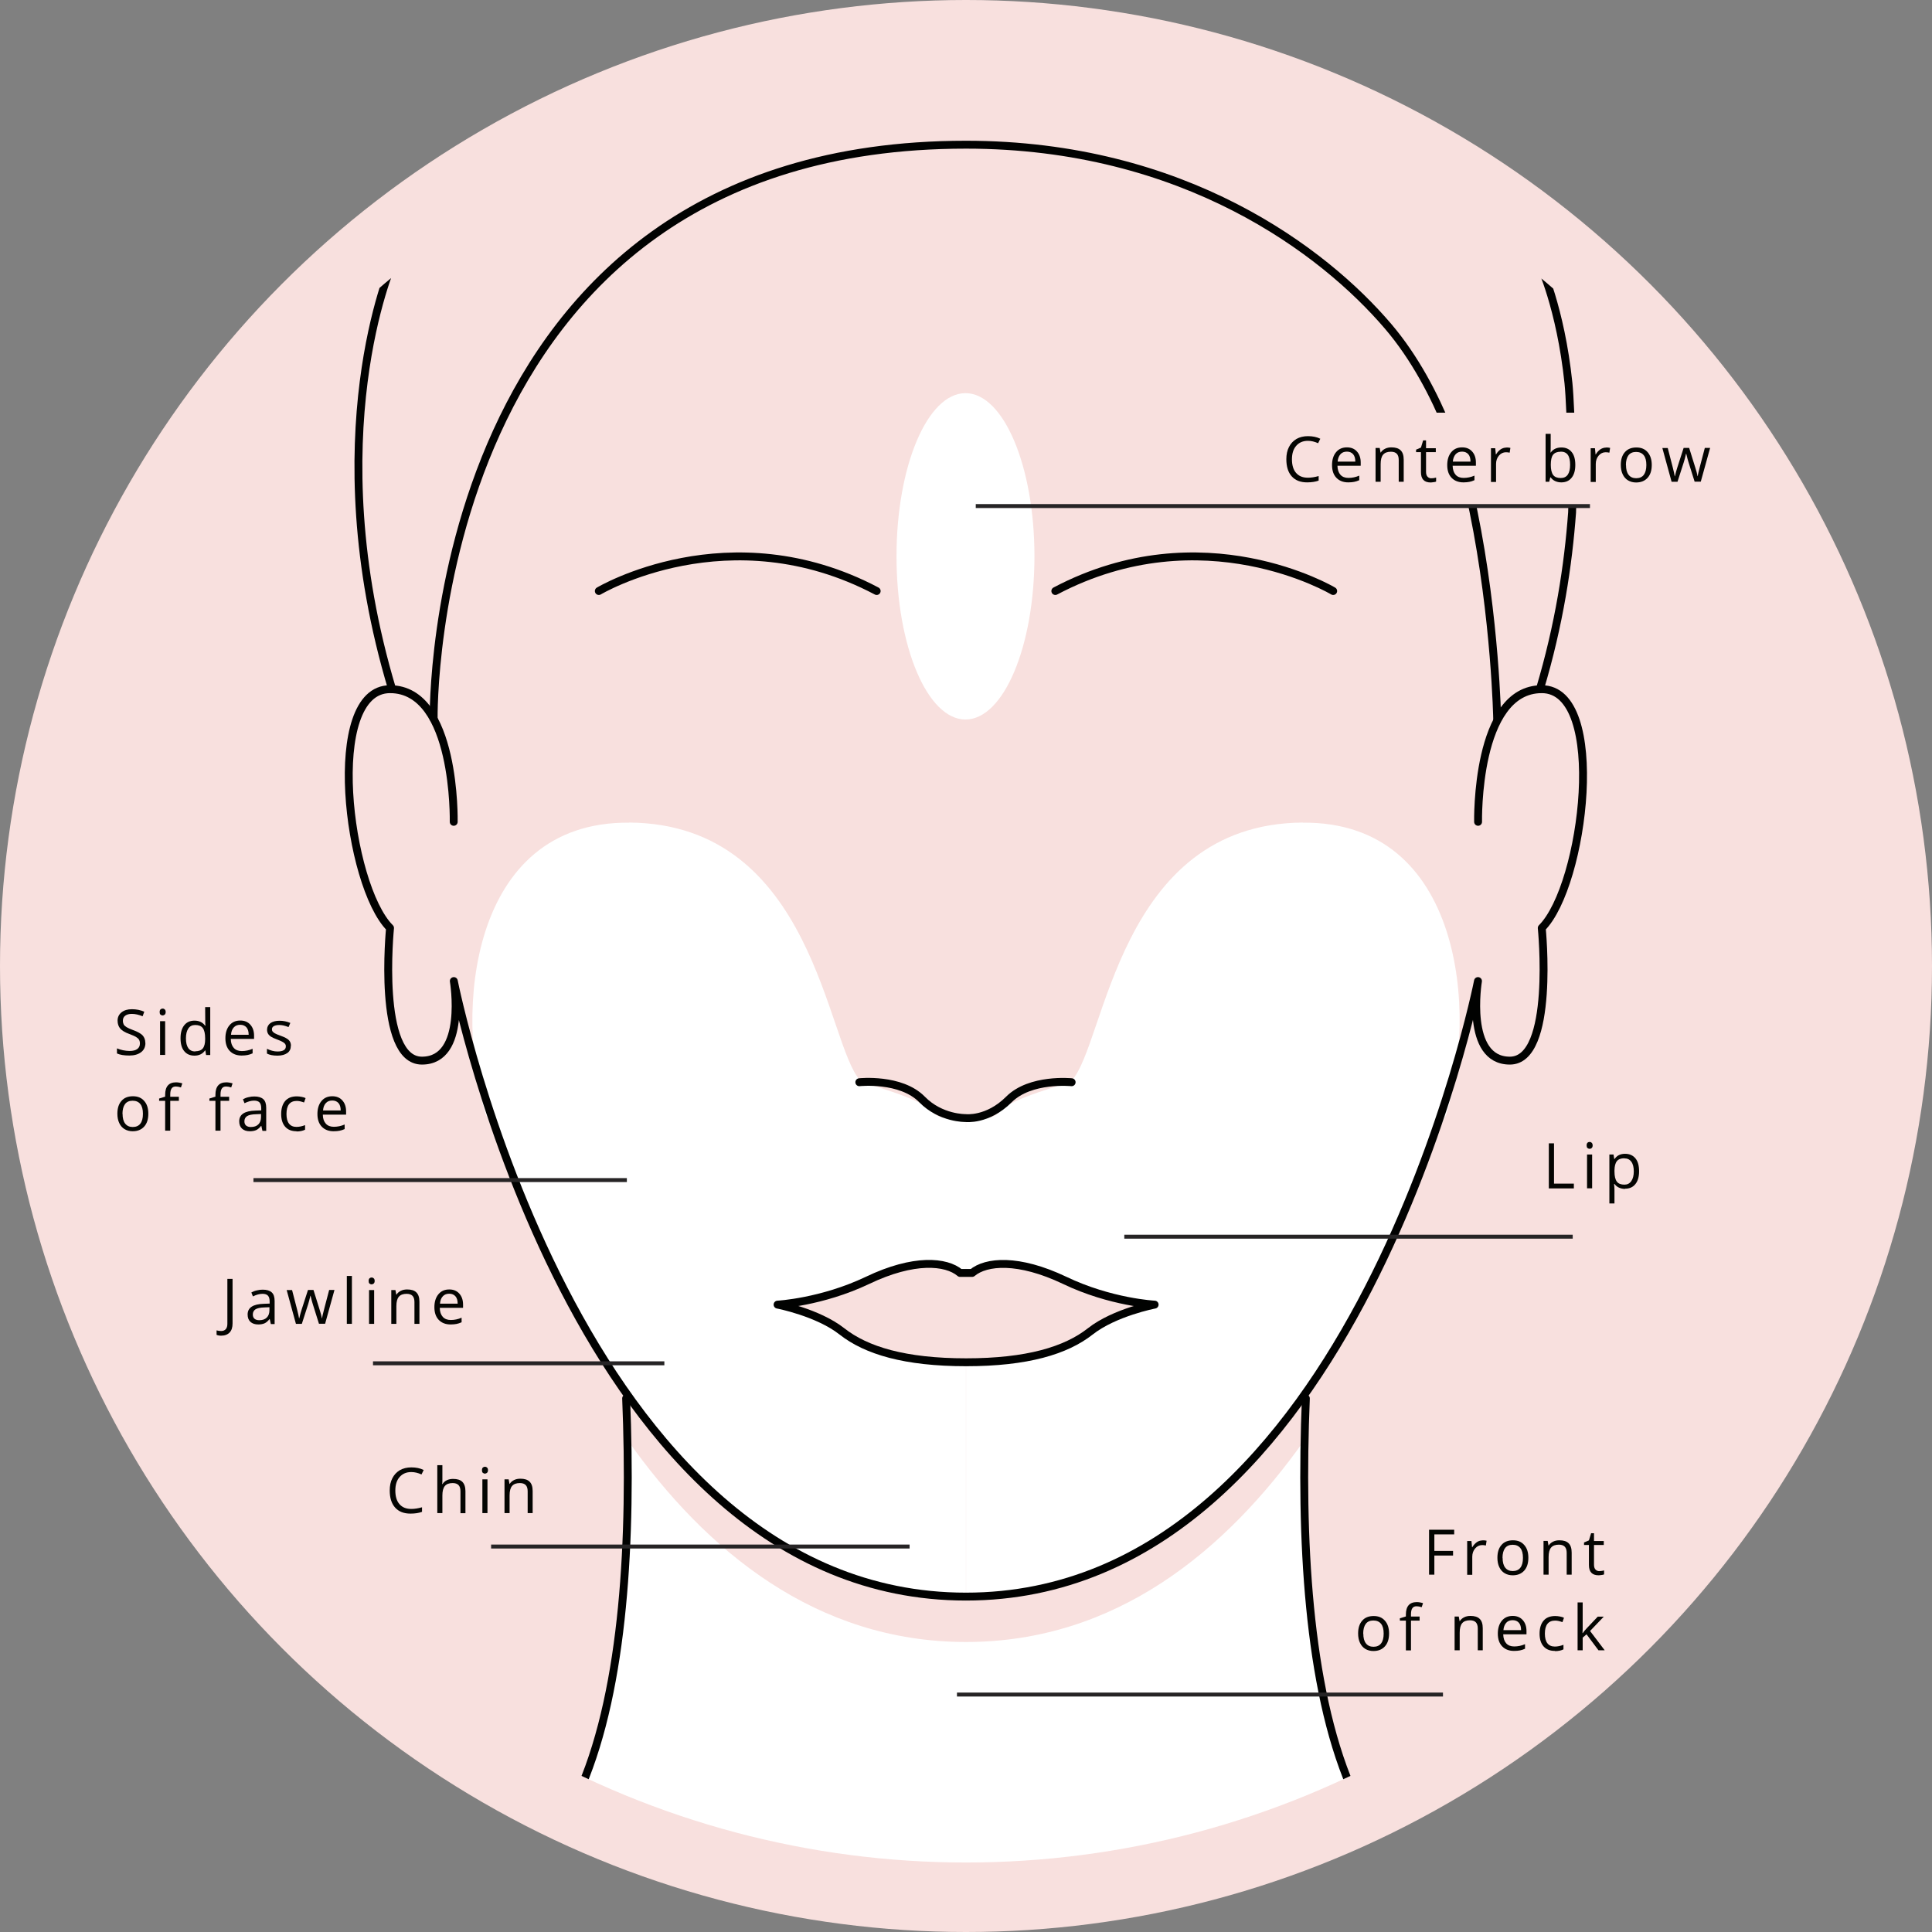 <svg xmlns="http://www.w3.org/2000/svg" xmlns:xlink="http://www.w3.org/1999/xlink" id="Layer_2" viewBox="0 0 186 186"><rect x="0" y="0" width="186" height="186" fill="#808080" stroke="none"/><defs><style>.cls-1,.cls-2,.cls-3,.cls-4,.cls-5{fill:none;}.cls-2{stroke:#262425;stroke-miterlimit:10;stroke-width:.38px;}.cls-6,.cls-7{fill:#f8e0de;}.cls-6,.cls-3,.cls-4{stroke-linecap:round;stroke-linejoin:round;}.cls-6,.cls-4{stroke:#010201;stroke-width:.76px;}.cls-8{fill:#040502;}.cls-9{fill:#fff;}.cls-3{stroke:#fff;stroke-width:13.28px;}.cls-5{clip-path:url(#clippath);}</style><clipPath id="clippath"><circle class="cls-1" cx="93" cy="93" r="86.31"></circle></clipPath></defs><g id="Layer_1-2"><g id="face-full"><circle class="cls-7" cx="93" cy="93" r="93"></circle><g class="cls-5"><path class="cls-7" d="m52.4,33.44c-4.32,6.47-7.79,15.88-9.42,23.74-1.37,6.59-1.23,12.29-1.23,12.29l-.27-.45c-.9-1.41-2.15-2.38-3.91-2.38-6.39,0-4.09,18.9,0,22.99,0,0-1.28,12.77,3.07,12.77s3.07-7.66,3.07-7.66c0,0,4.41,22.22,16.44,39.45l.14.73c.55,13.47-.2,27.71-4.3,37.36l35.45,73.03,38.59-73.03c-4.1-9.66-4.85-23.9-4.3-37.36l-.25-.18c12.33-17.3,16.83-40,16.83-40,0,0-1.28,7.66,3.07,7.66,4.34,0,3.07-12.77,3.07-12.77,4.09-4.09,6.39-22.99,0-22.99-2,0-3.34,1.25-4.25,2.96l-.28-.94s.21-25.47-10.53-37.93c0,0-8.3-6.91-11.18-8.43-6.81-3.57-17.06-8.14-29.19-8.38-8.92-.17-19.11,2.01-26.76,6.68-2.87,1.76-6.11,4.01-8.68,6.59-3.02,3.01-5.16,6.24-5.16,6.24Z"></path><path class="cls-9" d="m125.6,138.62c-7.6,10.74-18.21,19.46-32.6,19.46s-25-8.71-32.6-19.46c.27,12.33-.69,24.89-4.42,33.66l35.45,73.03,38.59-73.03c-3.73-8.78-4.69-21.34-4.42-33.66Z"></path><path class="cls-9" d="m125.43,79.19c-17.83.13-18.99,21.38-22.26,24.84-.34.36-5.8,1.61-6.99,3.04-.69.83-2.07.59-3.17.58v46.06c24.27,0,37.76-24.75,44.27-42.26l1.97-4.21c2.98-9.53,1.63-28.16-13.81-28.04Z"></path><path class="cls-9" d="m60.57,79.19c17.83.13,18.99,21.38,22.26,24.84.34.36,5.8,1.61,6.99,3.04.69.83,2.07.59,3.17.58v46.06c-24.27,0-37.76-24.75-44.27-42.26l-1.97-4.21c-2.98-9.53-1.63-28.16,13.81-28.04Z"></path><path class="cls-4" d="m60.28,134.63c.55,13.47-.2,27.71-4.3,37.36"></path><path class="cls-4" d="m125.72,134.63c-.55,13.47.2,27.71,4.3,37.36"></path><path class="cls-4" d="m142.3,79.12s-.26-12.77,6.13-12.77,4.09,18.9,0,22.99c0,0,1.28,12.77-3.07,12.77-4.34,0-3.07-7.66-3.07-7.66,0,0-11.75,59.26-49.3,59.26-37.55,0-49.3-59.26-49.3-59.26,0,0,1.28,7.66-3.07,7.66s-3.07-12.77-3.07-12.77c-4.09-4.09-6.39-22.99,0-22.99s6.13,12.77,6.13,12.77"></path><path class="cls-4" d="m103.17,104.19s-3.97-.41-6.04,1.66c-2.06,2.06-4.18,1.79-4.18,1.79,0,0-2.38.05-4.18-1.79-2.05-2.09-6.04-1.66-6.04-1.66"></path><path class="cls-3" d="m73,119.21c12.86-5.33,27.31-5.33,40.17,0"></path><path class="cls-4" d="m37.75,25.44s-7.3,16.57,0,40.91"></path><path class="cls-4" d="m148.25,25.44s1.99,4.17,2.75,11.44c.26,2.52.44,11.27.35,12.46-.37,5.06-1.24,10.78-3.1,17.01"></path><path class="cls-7" d="m93,131.15c5.89,0,9.62-1.13,11.96-2.97s6.2-2.58,6.2-2.58c0,0-4.23-.21-8.67-2.34-4.45-2.12-7.56-1.84-8.9-.71h-.58s-.58,0-.58,0c-1.33-1.13-4.45-1.42-8.9.71-4.45,2.12-8.67,2.34-8.67,2.34,0,0,3.86.74,6.2,2.58,2.34,1.84,6.06,2.97,11.96,2.97Z"></path><path class="cls-6" d="m93,131.15c5.89,0,9.62-1.13,11.96-2.97s6.2-2.58,6.2-2.58c0,0-4.23-.21-8.67-2.34-4.45-2.12-7.56-1.84-8.9-.71h-.58s-.58,0-.58,0c-1.33-1.13-4.45-1.42-8.9.71-4.45,2.12-8.67,2.34-8.67,2.34,0,0,3.86.74,6.2,2.58,2.34,1.84,6.06,2.97,11.96,2.97Z"></path><path class="cls-4" d="m57.65,56.9s12.54-7.5,26.75,0"></path><path class="cls-4" d="m128.35,56.9s-12.54-7.5-26.75,0"></path><path class="cls-4" d="m41.75,69.18s-.86-55.25,51.25-55.25c20.99,0,34.45,10.23,40.64,17.49,5.15,6.04,7.55,14.55,8.21,17.78,2.12,10.37,2.29,20.07,2.29,20.07"></path><ellipse class="cls-9" cx="92.95" cy="53.56" rx="6.64" ry="15.71"></ellipse></g><path class="cls-8" d="m14,100.41c0,.38-.14.68-.42.89-.28.21-.65.32-1.13.32-.51,0-.91-.07-1.19-.2v-.49c.18.08.37.13.58.18.21.04.42.07.62.07.34,0,.59-.06.76-.19.17-.13.25-.3.25-.53,0-.15-.03-.27-.09-.37-.06-.1-.16-.18-.3-.27-.14-.08-.36-.17-.64-.28-.4-.14-.69-.32-.86-.51-.17-.2-.26-.46-.26-.77,0-.33.13-.6.38-.8.25-.2.58-.3,1-.3s.83.08,1.19.24l-.16.44c-.36-.15-.71-.23-1.04-.23-.27,0-.48.06-.63.17-.15.11-.23.27-.23.48,0,.15.03.27.08.37.06.1.15.18.28.26.13.08.33.17.6.27.45.16.77.34.94.52.17.19.26.43.26.72Z"></path><path class="cls-8" d="m15.37,97.43c0-.11.03-.2.08-.25.06-.05.12-.08.21-.08s.15.03.2.08c.06.05.09.14.09.25s-.03.19-.09.25c-.06.05-.13.08-.2.08-.08,0-.15-.03-.21-.08-.06-.05-.08-.14-.08-.25Zm.53,4.13h-.49v-3.25h.49v3.25Z"></path><path class="cls-8" d="m19.77,101.13h-.03c-.23.33-.57.5-1.02.5-.43,0-.76-.15-.99-.44-.24-.29-.35-.7-.35-1.24s.12-.95.36-1.25.57-.44.99-.44.78.16,1.01.48h.04l-.02-.23v-.23s-.01-1.32-.01-1.32h.49v4.61h-.4l-.07-.44Zm-.98.08c.34,0,.58-.09.73-.27s.23-.48.23-.88v-.1c0-.46-.08-.79-.23-.99-.15-.2-.4-.29-.73-.29-.29,0-.51.11-.66.34-.15.22-.23.54-.23.95s.08.73.23.94c.15.21.38.32.67.32Z"></path><path class="cls-8" d="m23.26,101.62c-.48,0-.86-.15-1.14-.44-.28-.29-.42-.7-.42-1.22s.13-.94.39-1.25.6-.46,1.04-.46c.41,0,.73.13.97.4s.36.62.36,1.06v.31h-2.24c0,.38.11.67.29.87.18.2.44.3.77.3.35,0,.7-.07,1.04-.22v.44c-.17.08-.34.13-.49.16-.16.03-.34.05-.56.05Zm-.13-2.96c-.26,0-.47.08-.62.25-.16.17-.25.41-.27.71h1.7c0-.31-.07-.55-.21-.71-.14-.16-.34-.25-.59-.25Z"></path><path class="cls-8" d="m28,100.68c0,.3-.11.54-.34.7s-.54.25-.95.25c-.43,0-.77-.07-1.01-.2v-.46c.16.08.32.14.5.19.18.05.35.07.52.07.26,0,.45-.04.59-.12.14-.08.21-.21.21-.38,0-.13-.05-.23-.16-.32s-.32-.2-.64-.32c-.3-.11-.52-.21-.64-.29s-.22-.18-.28-.29-.09-.23-.09-.38c0-.26.11-.47.32-.63.22-.15.51-.23.89-.23.35,0,.69.07,1.03.21l-.17.4c-.33-.13-.62-.2-.89-.2-.23,0-.41.04-.53.11s-.18.17-.18.3c0,.09.02.16.07.22s.12.12.21.17c.1.06.29.14.57.24.39.14.65.28.78.42.14.14.2.32.2.54Z"></path><path class="cls-8" d="m14.28,107.22c0,.53-.13.94-.4,1.24s-.64.45-1.11.45c-.29,0-.55-.07-.77-.2s-.4-.33-.52-.59c-.12-.25-.18-.55-.18-.9,0-.53.13-.94.4-1.24.26-.3.63-.44,1.1-.44s.82.15,1.08.45c.27.3.4.71.4,1.23Zm-2.48,0c0,.42.08.73.25.95s.41.33.73.33.57-.11.73-.32c.17-.22.25-.53.25-.95s-.08-.73-.25-.94c-.17-.21-.41-.32-.74-.32s-.57.11-.73.32c-.16.21-.25.53-.25.95Z"></path><path class="cls-8" d="m17.22,105.98h-.83v2.87h-.49v-2.87h-.58v-.22l.58-.18v-.18c0-.8.35-1.2,1.05-1.2.17,0,.37.03.6.1l-.13.39c-.19-.06-.35-.09-.49-.09-.19,0-.32.06-.41.19s-.13.32-.13.59v.21h.83v.38Z"></path><path class="cls-8" d="m22.06,105.98h-.83v2.87h-.49v-2.87h-.58v-.22l.58-.18v-.18c0-.8.35-1.2,1.05-1.2.17,0,.37.03.6.1l-.13.39c-.19-.06-.35-.09-.49-.09-.19,0-.32.06-.41.19s-.13.32-.13.59v.21h.83v.38Z"></path><path class="cls-8" d="m25.26,108.85l-.1-.46h-.02c-.16.2-.32.34-.48.41-.16.07-.36.11-.6.11-.32,0-.57-.08-.76-.25-.18-.17-.27-.4-.27-.71,0-.66.52-1,1.57-1.03l.55-.02v-.2c0-.25-.05-.44-.16-.56s-.29-.18-.53-.18c-.27,0-.58.08-.92.25l-.15-.38c.16-.09.34-.16.53-.2.19-.05.38-.07.57-.07.39,0,.67.09.86.26s.28.45.28.83v2.22h-.36Zm-1.11-.35c.31,0,.55-.08.72-.25s.26-.4.26-.71v-.29l-.49.02c-.39.01-.67.07-.85.18-.17.11-.26.28-.26.5,0,.18.05.31.16.41.11.09.26.14.45.14Z"></path><path class="cls-8" d="m28.55,108.91c-.47,0-.83-.14-1.09-.43s-.39-.7-.39-1.23.13-.96.39-1.26c.26-.3.63-.44,1.12-.44.16,0,.31.02.47.05.16.03.28.07.37.12l-.15.42c-.11-.04-.23-.08-.36-.11-.13-.03-.24-.04-.34-.04-.66,0-.99.42-.99,1.26,0,.4.08.71.24.92.16.21.4.32.72.32.27,0,.55-.06.83-.17v.44c-.22.11-.49.17-.82.17Z"></path><path class="cls-8" d="m32.12,108.91c-.48,0-.86-.15-1.14-.44-.28-.29-.42-.7-.42-1.22s.13-.94.39-1.25.6-.46,1.04-.46c.41,0,.73.13.97.4s.36.62.36,1.06v.31h-2.24c0,.38.11.67.29.87.18.2.44.3.77.3.35,0,.7-.07,1.04-.22v.44c-.17.08-.34.13-.49.16-.16.03-.34.05-.56.05Zm-.13-2.96c-.26,0-.47.08-.62.25-.16.17-.25.41-.27.71h1.7c0-.31-.07-.55-.21-.71-.14-.16-.34-.25-.59-.25Z"></path><line class="cls-2" x1="60.35" y1="113.61" x2="24.4" y2="113.61"></line><path class="cls-8" d="m21.29,128.59c-.19,0-.33-.03-.44-.08v-.43c.14.04.29.06.44.06.2,0,.34-.06.45-.18.1-.12.15-.29.15-.51v-4.33h.5v4.29c0,.38-.09.67-.28.87s-.46.31-.82.31Z"></path><path class="cls-8" d="m26.07,127.45l-.1-.46h-.02c-.16.2-.32.34-.48.41-.16.07-.36.11-.6.11-.32,0-.57-.08-.76-.25-.18-.17-.27-.4-.27-.71,0-.66.52-1,1.57-1.03l.55-.02v-.2c0-.25-.05-.44-.16-.56s-.29-.18-.53-.18c-.27,0-.58.08-.92.25l-.15-.38c.16-.09.34-.16.53-.2.19-.05.38-.07.57-.07.39,0,.67.09.86.26s.28.45.28.83v2.22h-.36Zm-1.11-.35c.31,0,.55-.08.72-.25s.26-.4.26-.71v-.29l-.49.02c-.39.01-.67.07-.85.18-.17.11-.26.28-.26.5,0,.18.05.31.16.41.11.09.26.14.45.14Z"></path><path class="cls-8" d="m30.71,127.45l-.6-1.91c-.04-.12-.11-.38-.21-.79h-.02c-.08.35-.15.61-.21.8l-.61,1.9h-.57l-.89-3.25h.52c.21.82.37,1.44.48,1.86s.17.71.19.86h.02c.02-.11.06-.26.11-.44.05-.18.09-.32.13-.43l.6-1.86h.53l.58,1.86c.11.34.19.63.23.86h.02c0-.07.03-.18.06-.33.03-.15.24-.95.62-2.39h.51l-.9,3.25h-.58Z"></path><path class="cls-8" d="m33.88,127.45h-.49v-4.61h.49v4.61Z"></path><path class="cls-8" d="m35.49,123.32c0-.11.03-.2.08-.25.06-.05.12-.08.21-.08s.15.03.2.08c.06.05.09.14.09.25s-.03.19-.09.25c-.06.05-.13.08-.2.08-.08,0-.15-.03-.21-.08-.06-.05-.08-.14-.08-.25Zm.53,4.13h-.49v-3.25h.49v3.25Z"></path><path class="cls-8" d="m39.9,127.45v-2.1c0-.26-.06-.46-.18-.59-.12-.13-.31-.2-.57-.2-.34,0-.59.09-.75.28-.16.18-.24.49-.24.91v1.7h-.49v-3.25h.4l.08.44h.02c.1-.16.24-.28.42-.37.18-.09.38-.13.61-.13.39,0,.69.09.88.28.2.19.3.49.3.91v2.12h-.49Z"></path><path class="cls-8" d="m43.38,127.51c-.48,0-.86-.15-1.14-.44-.28-.29-.42-.7-.42-1.22s.13-.94.39-1.25.6-.46,1.04-.46c.41,0,.73.13.97.4s.36.62.36,1.06v.31h-2.24c0,.38.11.67.29.87.18.2.44.3.77.3.35,0,.7-.07,1.04-.22v.44c-.17.08-.34.13-.49.16-.16.03-.34.05-.56.05Zm-.13-2.96c-.26,0-.47.08-.62.25-.16.17-.25.41-.27.71h1.7c0-.31-.07-.55-.21-.71-.14-.16-.34-.25-.59-.25Z"></path><rect class="cls-7" x="123.5" y="39.73" width="36.46" height="8.99"></rect><path class="cls-8" d="m138.08,151.6h-.5v-4.33h2.42v.45h-1.91v1.59h1.8v.45h-1.8v1.85Z"></path><path class="cls-8" d="m142.73,148.29c.14,0,.27.01.39.04l-.07.46c-.13-.03-.25-.04-.36-.04-.26,0-.49.11-.67.32s-.28.48-.28.8v1.74h-.49v-3.25h.41l.06.6h.02c.12-.21.27-.37.44-.49s.36-.17.56-.17Z"></path><path class="cls-8" d="m147.14,149.97c0,.53-.13.94-.4,1.24s-.64.45-1.11.45c-.29,0-.55-.07-.77-.2s-.4-.33-.52-.59c-.12-.25-.18-.55-.18-.9,0-.53.13-.94.4-1.24.26-.3.63-.44,1.1-.44s.82.15,1.08.45c.27.3.4.71.4,1.23Zm-2.48,0c0,.42.08.73.25.95s.41.33.73.33.57-.11.73-.32c.17-.22.25-.53.25-.95s-.08-.73-.25-.94c-.17-.21-.41-.32-.74-.32s-.57.11-.73.32c-.16.21-.25.53-.25.95Z"></path><path class="cls-8" d="m150.83,151.6v-2.1c0-.26-.06-.46-.18-.59-.12-.13-.31-.2-.57-.2-.34,0-.59.09-.75.28-.16.18-.24.49-.24.91v1.7h-.49v-3.25h.4l.08.44h.02c.1-.16.24-.28.42-.37.18-.09.38-.13.61-.13.39,0,.69.09.88.28.2.19.3.49.3.91v2.12h-.49Z"></path><path class="cls-8" d="m153.99,151.25c.09,0,.17,0,.25-.02s.15-.03.19-.04v.38c-.05.03-.13.05-.24.06s-.2.03-.28.03c-.63,0-.94-.33-.94-.99v-1.93h-.47v-.24l.47-.2.21-.69h.28v.75h.94v.38h-.94v1.91c0,.2.05.35.14.45s.22.16.38.16Z"></path><path class="cls-8" d="m133.73,157.26c0,.53-.13.94-.4,1.24s-.64.45-1.11.45c-.29,0-.55-.07-.77-.2s-.4-.33-.52-.59c-.12-.25-.18-.55-.18-.9,0-.53.13-.94.4-1.24.26-.3.63-.44,1.1-.44s.82.15,1.08.45c.27.3.4.71.4,1.23Zm-2.48,0c0,.42.08.73.25.95s.41.33.73.33.57-.11.73-.32c.17-.22.25-.53.25-.95s-.08-.73-.25-.94c-.17-.21-.41-.32-.74-.32s-.57.11-.73.32c-.16.21-.25.53-.25.95Z"></path><path class="cls-8" d="m136.67,156.02h-.83v2.87h-.49v-2.87h-.58v-.22l.58-.18v-.18c0-.8.35-1.2,1.05-1.2.17,0,.37.03.6.1l-.13.39c-.19-.06-.35-.09-.49-.09-.19,0-.32.06-.41.19s-.13.32-.13.59v.21h.83v.38Z"></path><path class="cls-8" d="m142.27,158.88v-2.1c0-.26-.06-.46-.18-.59-.12-.13-.31-.2-.57-.2-.34,0-.59.09-.75.28-.16.18-.24.49-.24.91v1.7h-.49v-3.25h.4l.08.44h.02c.1-.16.24-.28.42-.37.18-.09.38-.13.61-.13.39,0,.69.09.88.28.2.19.3.49.3.91v2.12h-.49Z"></path><path class="cls-8" d="m145.76,158.94c-.48,0-.86-.15-1.14-.44s-.42-.7-.42-1.22.13-.94.39-1.25.6-.46,1.04-.46c.41,0,.73.13.97.4s.36.62.36,1.06v.31h-2.24c.01.38.11.67.29.87s.44.3.77.3c.35,0,.7-.07,1.04-.22v.44c-.17.08-.34.13-.49.16s-.34.05-.56.05Zm-.13-2.96c-.26,0-.47.08-.62.25s-.25.41-.27.71h1.7c0-.31-.07-.55-.21-.71s-.34-.25-.59-.25Z"></path><path class="cls-8" d="m149.7,158.94c-.47,0-.83-.14-1.09-.43s-.39-.7-.39-1.23.13-.96.39-1.26c.26-.3.63-.44,1.12-.44.16,0,.31.02.47.05.16.03.28.07.37.12l-.15.42c-.11-.04-.23-.08-.36-.11-.13-.03-.24-.04-.34-.04-.66,0-.99.42-.99,1.26,0,.4.08.71.24.92.16.21.4.32.72.32.27,0,.55-.06.83-.17v.44c-.22.11-.49.17-.82.17Z"></path><path class="cls-8" d="m152.38,157.22c.08-.12.21-.28.39-.47l1.05-1.11h.58l-1.32,1.38,1.41,1.86h-.6l-1.15-1.54-.37.32v1.22h-.49v-4.61h.49v2.45c0,.11,0,.28-.02.5h.02Z"></path><line class="cls-2" x1="63.96" y1="131.25" x2="35.91" y2="131.25"></line><line class="cls-2" x1="138.92" y1="163.14" x2="92.13" y2="163.14"></line><line class="cls-2" x1="87.57" y1="148.89" x2="47.28" y2="148.89"></line><path class="cls-8" d="m149.11,114.4v-4.33h.5v3.88h1.91v.46h-2.42Z"></path><path class="cls-8" d="m152.75,110.27c0-.11.03-.2.08-.25s.12-.08.21-.08.15.03.2.08.09.14.09.25-.03.19-.09.25-.13.08-.2.08c-.08,0-.15-.03-.21-.08s-.08-.14-.08-.25Zm.53,4.13h-.49v-3.25h.49v3.25Z"></path><path class="cls-8" d="m156.45,114.46c-.21,0-.4-.04-.58-.12s-.32-.2-.44-.36h-.04c.02.19.04.37.04.54v1.34h-.49v-4.71h.4l.07.44h.02c.13-.18.27-.31.44-.39.17-.08.36-.12.58-.12.43,0,.76.15,1,.44s.35.71.35,1.24-.12.95-.36,1.24c-.24.3-.57.44-.99.44Zm-.07-2.95c-.33,0-.57.09-.72.28s-.22.48-.23.88v.11c0,.46.08.78.23.98.15.2.4.29.73.29.28,0,.5-.11.66-.34.16-.23.24-.54.24-.94s-.08-.72-.24-.93c-.16-.22-.38-.32-.67-.32Z"></path><path class="cls-8" d="m39.6,141.72c-.48,0-.85.16-1.13.48s-.41.75-.41,1.3.13,1.01.4,1.31c.27.31.64.46,1.14.46.3,0,.65-.05,1.03-.16v.44c-.3.11-.67.17-1.11.17-.64,0-1.13-.19-1.48-.58s-.52-.94-.52-1.65c0-.45.08-.84.25-1.17.17-.34.41-.59.72-.78.32-.18.69-.27,1.11-.27.45,0,.85.08,1.19.25l-.21.43c-.33-.15-.66-.23-.98-.23Z"></path><path class="cls-8" d="m44.33,145.67v-2.1c0-.26-.06-.46-.18-.59-.12-.13-.31-.2-.57-.2-.34,0-.59.09-.75.28s-.24.49-.24.91v1.7h-.49v-4.61h.49v1.4c0,.17,0,.31-.02.42h.03c.1-.16.23-.28.41-.37.18-.09.38-.13.61-.13.4,0,.7.09.89.28s.3.49.3.9v2.12h-.49Z"></path><path class="cls-8" d="m46.4,141.54c0-.11.03-.2.08-.25.06-.05.12-.08.21-.08s.15.03.2.08c.06.05.09.14.09.25s-.03.19-.09.25c-.06.05-.13.08-.2.08-.08,0-.15-.03-.21-.08-.06-.05-.08-.14-.08-.25Zm.53,4.13h-.49v-3.25h.49v3.25Z"></path><path class="cls-8" d="m50.8,145.67v-2.1c0-.26-.06-.46-.18-.59-.12-.13-.31-.2-.57-.2-.34,0-.59.09-.75.28-.16.18-.24.49-.24.91v1.7h-.49v-3.25h.4l.08.44h.02c.1-.16.24-.28.42-.37.18-.09.38-.13.61-.13.39,0,.69.09.88.28.2.19.3.49.3.91v2.12h-.49Z"></path><line class="cls-2" x1="151.41" y1="119.06" x2="108.24" y2="119.06"></line><path class="cls-8" d="m125.92,42.44c-.48,0-.85.16-1.13.48s-.41.75-.41,1.3.13,1.01.4,1.31c.27.31.64.46,1.14.46.3,0,.65-.05,1.03-.16v.44c-.3.11-.67.17-1.11.17-.64,0-1.13-.19-1.48-.58s-.52-.94-.52-1.65c0-.45.08-.84.25-1.17.17-.34.41-.59.72-.78.32-.18.69-.27,1.11-.27.45,0,.85.08,1.19.25l-.21.43c-.33-.15-.66-.23-.98-.23Z"></path><path class="cls-8" d="m129.8,46.44c-.48,0-.86-.15-1.14-.44s-.42-.7-.42-1.22.13-.94.39-1.25.6-.46,1.04-.46c.41,0,.73.13.97.4s.36.62.36,1.06v.31h-2.24c.01.38.11.67.29.87s.44.3.77.3c.35,0,.7-.07,1.04-.22v.44c-.17.08-.34.13-.49.16s-.34.05-.56.05Zm-.13-2.96c-.26,0-.47.08-.62.25s-.25.41-.27.71h1.7c0-.31-.07-.55-.21-.71s-.34-.25-.59-.25Z"></path><path class="cls-8" d="m134.66,46.38v-2.1c0-.26-.06-.46-.18-.59-.12-.13-.31-.2-.57-.2-.34,0-.59.09-.75.28-.16.18-.24.49-.24.91v1.7h-.49v-3.25h.4l.08.44h.02c.1-.16.24-.28.42-.37.18-.09.38-.13.61-.13.39,0,.69.09.88.28.2.19.3.49.3.91v2.12h-.49Z"></path><path class="cls-8" d="m137.82,46.04c.09,0,.17,0,.25-.02.08-.01.15-.03.19-.04v.38c-.05.03-.13.05-.24.06s-.2.03-.28.03c-.63,0-.94-.33-.94-.99v-1.93h-.47v-.24l.47-.2.21-.69h.28v.75h.94v.38h-.94v1.91c0,.2.05.35.14.45.09.1.22.16.38.16Z"></path><path class="cls-8" d="m140.89,46.44c-.48,0-.86-.15-1.14-.44s-.42-.7-.42-1.22.13-.94.39-1.25.6-.46,1.04-.46c.41,0,.73.13.97.4s.36.62.36,1.06v.31h-2.24c.01.38.11.67.29.87s.44.3.77.3c.35,0,.7-.07,1.04-.22v.44c-.17.08-.34.13-.49.16s-.34.05-.56.05Zm-.13-2.96c-.26,0-.47.08-.62.25s-.25.41-.27.71h1.7c0-.31-.07-.55-.21-.71s-.34-.25-.59-.25Z"></path><path class="cls-8" d="m145.02,43.08c.14,0,.27.01.39.04l-.07.46c-.13-.03-.25-.04-.36-.04-.26,0-.49.11-.67.32s-.28.48-.28.8v1.74h-.49v-3.25h.41l.06.6h.02c.12-.21.27-.37.44-.49.17-.11.36-.17.56-.17Z"></path><path class="cls-8" d="m150.32,43.08c.43,0,.76.15.99.44.24.29.35.7.35,1.24s-.12.95-.36,1.24c-.24.3-.57.44-.99.44-.21,0-.4-.04-.58-.12s-.32-.2-.44-.36h-.04l-.1.42h-.35v-4.61h.49v1.12c0,.25,0,.48-.02.68h.02c.23-.32.57-.49,1.02-.49Zm-.07.41c-.34,0-.58.1-.73.29s-.22.52-.22.97.08.78.23.98c.15.2.4.29.73.29.3,0,.53-.11.68-.33s.22-.54.22-.95-.07-.74-.22-.95-.38-.31-.69-.31Z"></path><path class="cls-8" d="m154.62,43.08c.14,0,.27.01.39.04l-.07.46c-.13-.03-.25-.04-.36-.04-.26,0-.49.11-.67.32s-.28.48-.28.8v1.74h-.49v-3.25h.41l.06.6h.02c.12-.21.27-.37.44-.49.17-.11.36-.17.56-.17Z"></path><path class="cls-8" d="m159.02,44.76c0,.53-.13.94-.4,1.24s-.64.45-1.11.45c-.29,0-.55-.07-.77-.2s-.4-.33-.52-.59-.18-.55-.18-.9c0-.53.13-.94.4-1.24s.63-.44,1.1-.44.82.15,1.08.45.4.71.4,1.23Zm-2.48,0c0,.42.08.73.25.95s.41.33.73.33.57-.11.73-.32.25-.53.25-.95-.08-.73-.25-.94-.41-.32-.74-.32-.57.11-.73.32-.25.53-.25.95Z"></path><path class="cls-8" d="m163.15,46.38l-.6-1.91c-.04-.12-.11-.38-.21-.79h-.02c-.08.35-.15.61-.21.8l-.61,1.9h-.57l-.89-3.25h.52c.21.82.37,1.44.48,1.86s.17.71.19.86h.02c.02-.11.06-.26.11-.44.05-.18.09-.32.13-.43l.6-1.86h.53l.58,1.86c.11.34.19.63.23.86h.02c0-.07.03-.18.06-.33.03-.15.24-.95.62-2.39h.51l-.9,3.25h-.58Z"></path><line class="cls-2" x1="153.07" y1="48.72" x2="93.94" y2="48.72"></line></g></g></svg>